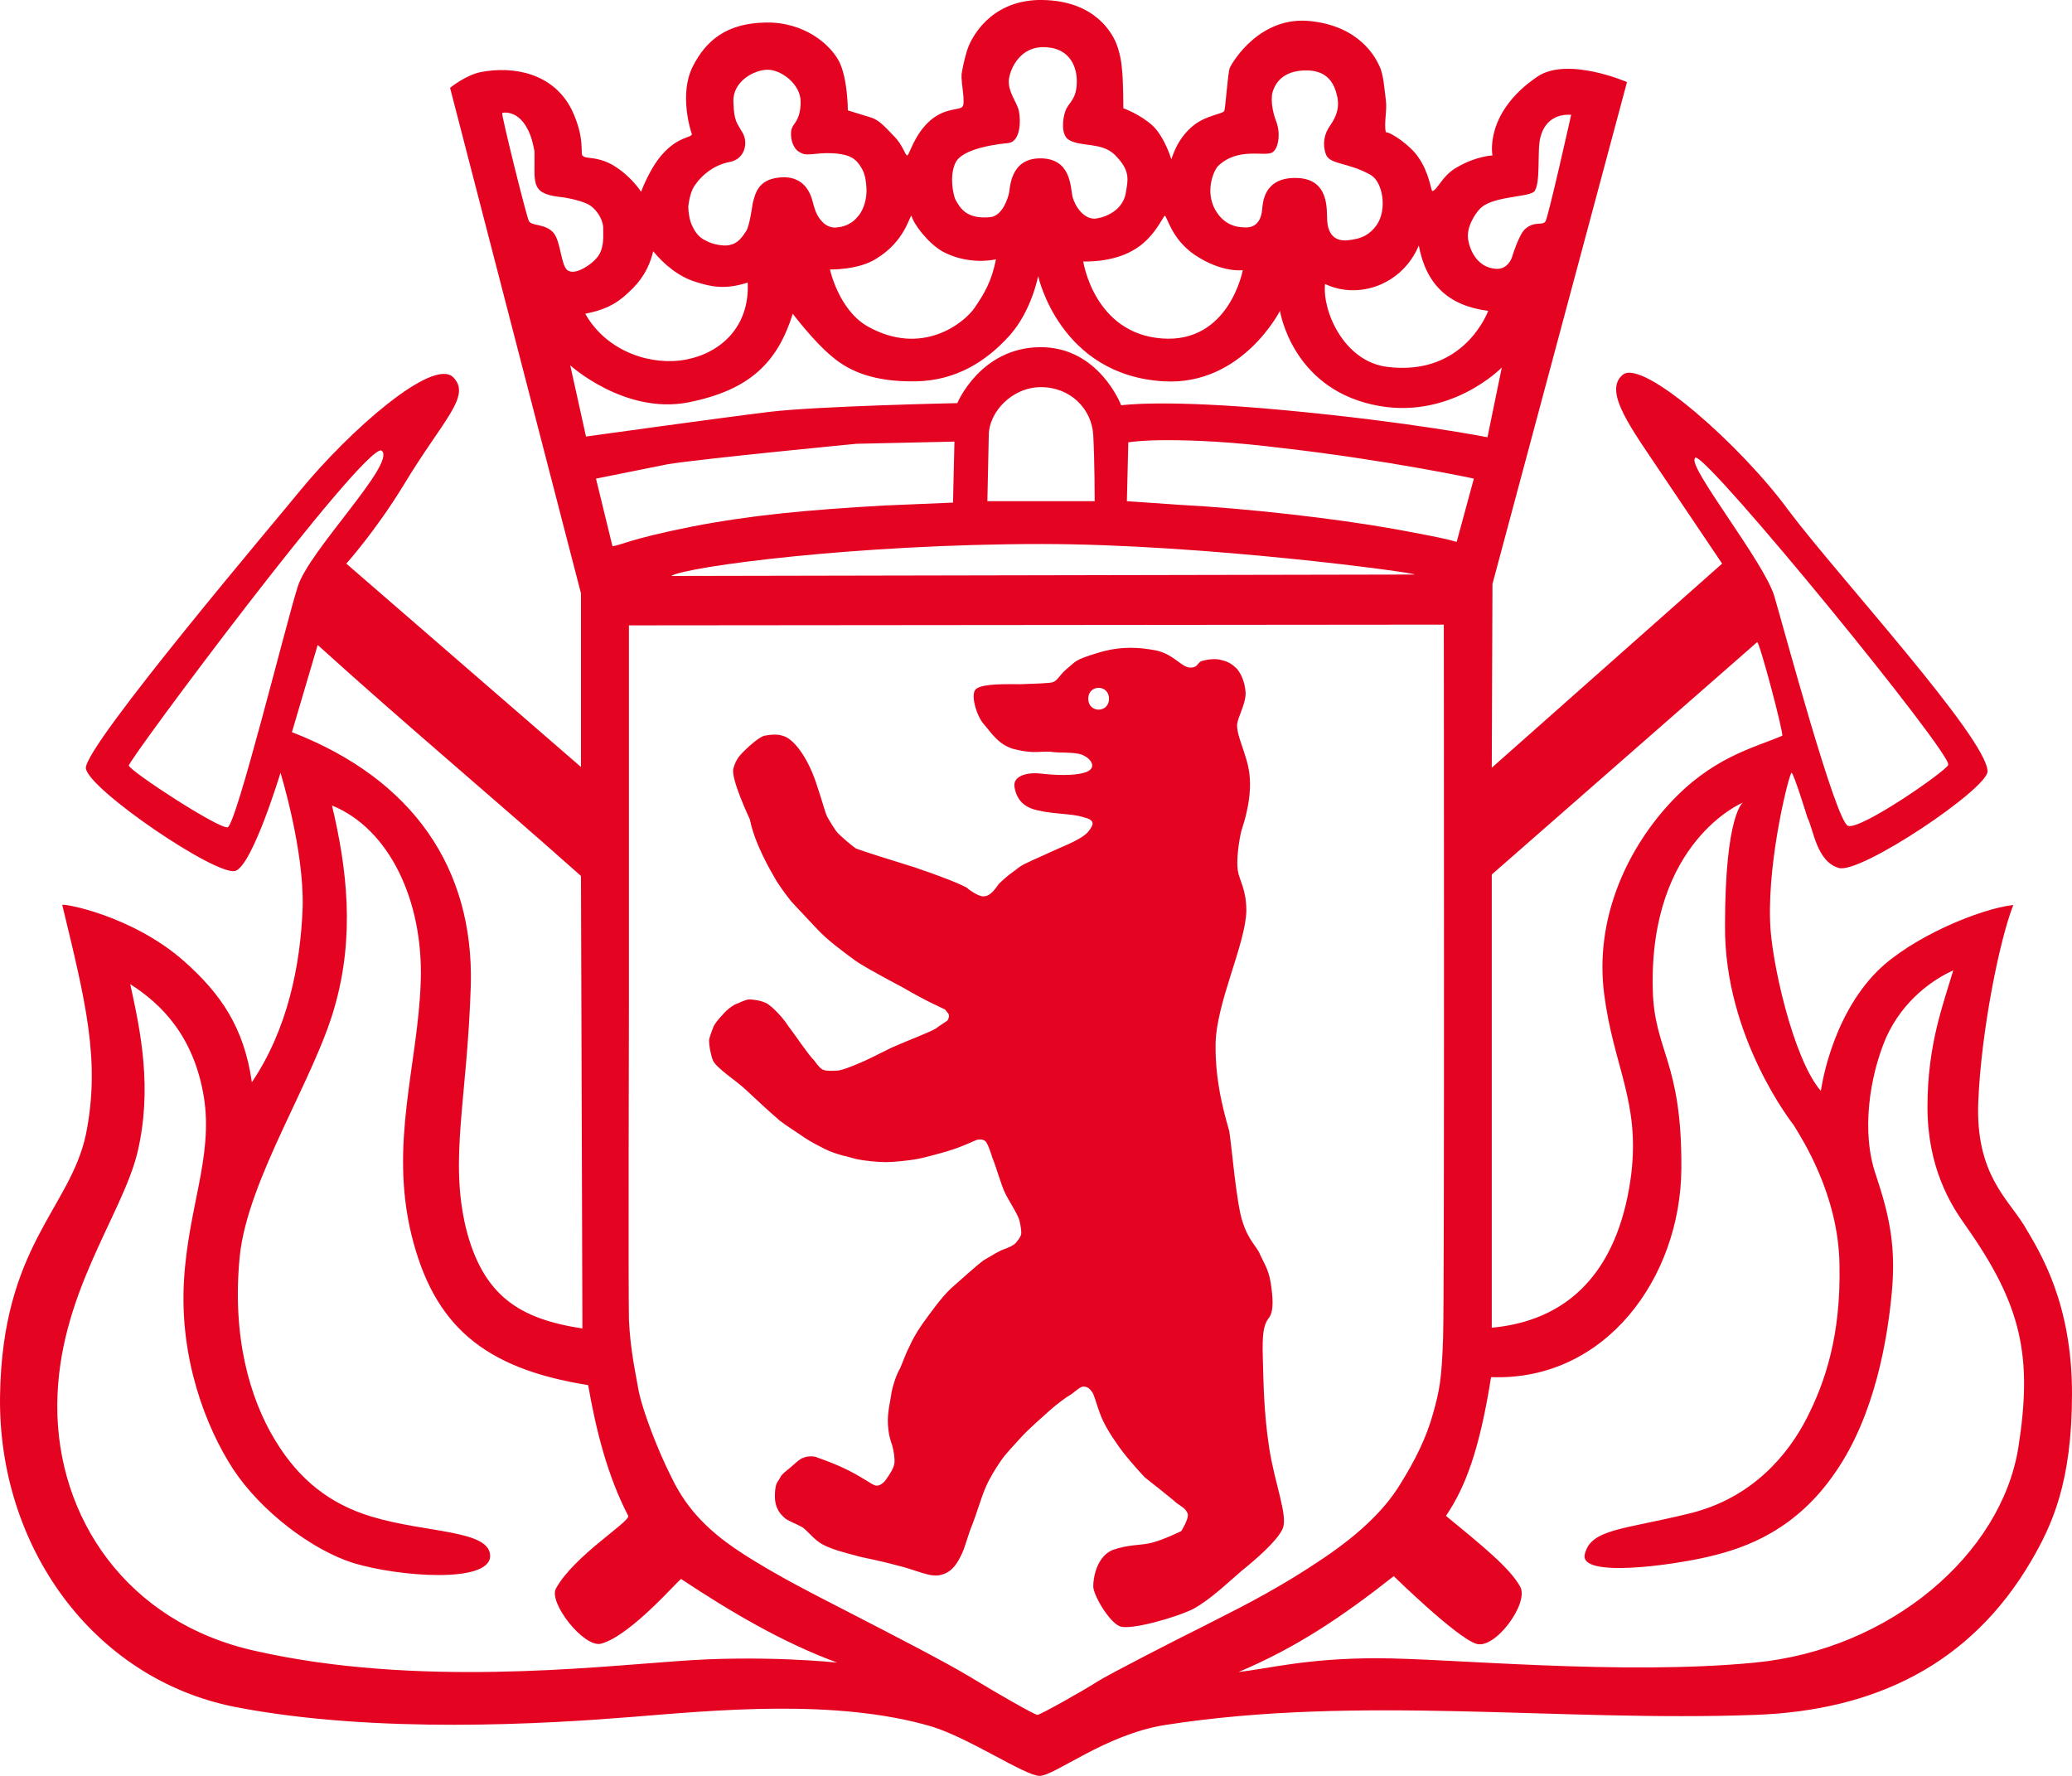 <svg width="56" height="48" viewBox="0 0 56 48" fill="none" xmlns="http://www.w3.org/2000/svg">
<path fill-rule="evenodd" clip-rule="evenodd" d="M8.973 21.772C10.52 22.4 11.448 24.344 11.371 26.542C11.294 28.78 10.52 30.901 11.12 33.374C11.719 35.809 13.053 36.986 15.896 37.438C16.108 38.655 16.418 39.892 16.979 40.972C17.037 41.129 15.509 42.051 15.026 42.935C14.813 43.308 15.78 44.545 16.244 44.427C17.056 44.211 18.371 42.66 18.41 42.68C19.744 43.563 21.136 44.388 22.625 44.938C22.625 44.938 20.614 44.721 18.313 44.898C16.031 45.055 11.236 45.605 6.904 44.623C3.424 43.858 1.529 41.011 1.548 37.968C1.567 35.004 3.288 32.883 3.714 31.156C4.12 29.428 3.81 27.917 3.52 26.601C4.352 27.131 5.241 27.995 5.512 29.664C5.763 31.274 5.087 32.628 4.971 34.631C4.854 36.712 5.551 38.557 6.305 39.715C7.059 40.854 8.432 41.895 9.553 42.248C10.791 42.621 13.208 42.797 13.247 42.071C13.266 41.345 11.526 41.443 10.037 40.991C8.935 40.658 8.084 40.01 7.426 38.911C6.749 37.791 6.266 36.123 6.479 33.963C6.691 31.863 8.509 29.153 9.051 27.19C9.592 25.286 9.379 23.48 8.973 21.772ZM47.105 21.693C47.105 21.693 46.622 22.007 46.622 25.031C46.602 28.054 48.478 30.41 48.478 30.41C48.691 30.763 49.696 32.294 49.716 34.199C49.754 36.103 49.329 37.36 48.826 38.341C48.343 39.283 47.376 40.501 45.636 40.913C43.876 41.345 42.986 41.325 42.832 42.012C42.677 42.66 45.21 42.307 46.196 42.071C47.202 41.836 48.555 41.345 49.619 39.774C50.682 38.223 51.011 36.182 51.127 34.964C51.243 33.747 51.089 32.923 50.702 31.764C50.296 30.606 50.528 29.095 50.972 28.054C51.437 27.014 52.268 26.464 52.79 26.228C52.519 27.151 52.094 28.231 52.094 29.919C52.094 31.549 52.713 32.55 53.119 33.119C54.646 35.279 54.937 36.653 54.55 39.126C54.086 42.012 51.089 44.584 47.434 44.938C43.818 45.291 39.138 44.82 37.224 44.82C35.329 44.82 34.324 45.094 33.473 45.193C35.058 44.525 36.296 43.681 37.669 42.602C37.669 42.602 39.351 44.25 39.892 44.427C40.395 44.604 41.323 43.347 41.091 42.896C40.821 42.385 40.009 41.737 39.08 40.972C39.602 40.206 39.989 39.185 40.299 37.222C43.392 37.34 45.423 34.532 45.442 31.588C45.462 28.663 44.707 28.427 44.669 26.739C44.572 22.734 47.105 21.693 47.105 21.693ZM29.973 18.886C29.973 19.279 29.412 19.279 29.412 18.886C29.412 18.493 29.973 18.493 29.973 18.886ZM8.586 17.433C10.926 19.553 13.343 21.576 15.702 23.676L15.741 35.907C14.059 35.651 13.053 35.043 12.589 33.178C12.144 31.293 12.628 29.723 12.725 26.621C12.802 23.48 11.178 21.065 7.89 19.789L8.586 17.433ZM29.663 17.649C29.006 17.845 29.083 17.885 28.851 18.061C28.639 18.238 28.581 18.395 28.465 18.434C28.368 18.474 28 18.474 27.594 18.493C27.208 18.493 26.589 18.474 26.395 18.611C26.202 18.729 26.395 19.357 26.589 19.573C26.782 19.789 26.995 20.162 27.459 20.26C27.942 20.378 28.155 20.299 28.387 20.319C28.619 20.358 29.025 20.319 29.238 20.398C29.489 20.496 29.663 20.751 29.354 20.869C29.025 20.986 28.465 20.947 28.116 20.908C27.768 20.869 27.362 20.967 27.42 21.281C27.478 21.595 27.652 21.831 28.078 21.909C28.484 22.007 28.967 21.988 29.277 22.086C29.586 22.164 29.586 22.263 29.412 22.479C29.219 22.714 28.581 22.93 28.271 23.087C27.962 23.224 27.788 23.303 27.672 23.362C27.556 23.421 27.498 23.48 27.362 23.578C27.246 23.656 27.072 23.814 26.995 23.892C26.898 24.029 26.763 24.226 26.589 24.226C26.453 24.245 26.163 24.029 26.125 23.99C25.912 23.872 25.351 23.656 24.713 23.441C24.075 23.244 23.263 22.989 23.128 22.93C23.012 22.852 22.741 22.616 22.644 22.518C22.567 22.439 22.373 22.105 22.373 22.105C22.296 21.968 22.277 21.811 22.045 21.124C21.813 20.456 21.484 20.044 21.252 19.926C21.02 19.809 20.788 19.867 20.652 19.887C20.517 19.926 20.247 20.162 20.131 20.28C20.014 20.398 19.898 20.496 19.821 20.77C19.744 21.045 20.266 22.145 20.266 22.145C20.401 22.832 20.865 23.598 20.943 23.735C21.001 23.853 21.213 24.147 21.368 24.344C21.542 24.54 21.813 24.815 22.083 25.109C22.354 25.404 22.78 25.718 23.128 25.973C23.476 26.209 24.384 26.68 24.384 26.68C25.081 27.092 25.525 27.269 25.545 27.288C25.564 27.328 25.641 27.387 25.641 27.426C25.661 27.465 25.641 27.504 25.622 27.563C25.603 27.602 25.448 27.681 25.293 27.799C25.139 27.897 24.558 28.113 24.114 28.309C23.669 28.525 23.418 28.663 23.166 28.761C22.934 28.859 22.722 28.937 22.625 28.937C22.547 28.937 22.335 28.957 22.258 28.918C22.161 28.898 22.006 28.663 22.006 28.663C21.871 28.545 21.465 27.936 21.31 27.74C21.175 27.524 20.885 27.21 20.71 27.112C20.537 27.033 20.343 27.014 20.247 27.014C20.15 27.014 19.976 27.112 19.86 27.151C19.763 27.21 19.647 27.288 19.55 27.406C19.454 27.504 19.318 27.661 19.28 27.76C19.241 27.858 19.164 28.054 19.164 28.133C19.164 28.211 19.183 28.407 19.26 28.643C19.338 28.859 19.879 29.193 20.15 29.448C20.421 29.703 20.846 30.096 21.078 30.292C21.31 30.469 21.542 30.606 21.735 30.744C21.909 30.861 22.142 30.979 22.296 31.058C22.451 31.136 22.644 31.195 22.78 31.234C22.896 31.254 22.992 31.293 23.166 31.333C23.34 31.372 23.727 31.411 23.94 31.411C24.152 31.411 24.52 31.372 24.752 31.333C25.003 31.293 25.603 31.117 25.603 31.117C26.067 30.979 26.376 30.802 26.434 30.802C26.492 30.802 26.55 30.783 26.628 30.842C26.705 30.901 26.821 31.293 26.821 31.293C26.918 31.529 27.053 32 27.15 32.216C27.246 32.432 27.517 32.825 27.556 33.002C27.594 33.178 27.614 33.315 27.594 33.374C27.575 33.453 27.517 33.512 27.459 33.59C27.382 33.669 27.246 33.728 27.13 33.767C27.014 33.806 26.821 33.924 26.589 34.061C26.376 34.218 25.989 34.572 25.699 34.827C25.409 35.102 25.1 35.553 24.926 35.789C24.752 36.044 24.655 36.221 24.578 36.398C24.481 36.575 24.404 36.81 24.326 36.986C24.23 37.144 24.133 37.438 24.095 37.634C24.075 37.831 23.978 38.164 23.998 38.498C24.017 38.812 24.075 38.95 24.114 39.068C24.152 39.205 24.191 39.421 24.172 39.558C24.152 39.696 24.017 39.892 23.959 39.971C23.901 40.069 23.766 40.187 23.65 40.148C23.534 40.108 23.34 39.951 22.954 39.755C22.567 39.558 22.219 39.441 22.103 39.401C22.006 39.342 21.793 39.362 21.716 39.401C21.619 39.421 21.445 39.597 21.349 39.676C21.252 39.755 21.117 39.853 21.078 39.951C21.039 40.049 20.943 40.049 20.943 40.442C20.943 40.795 21.117 40.952 21.233 41.05C21.349 41.129 21.523 41.188 21.658 41.266C21.793 41.325 22.006 41.639 22.258 41.757C22.509 41.895 23.012 42.012 23.147 42.051C23.263 42.091 23.727 42.169 24.23 42.307C24.752 42.425 25.158 42.66 25.448 42.562C25.757 42.484 25.893 42.209 25.989 42.012C26.086 41.816 26.163 41.483 26.279 41.207C26.395 40.913 26.512 40.501 26.628 40.226C26.744 39.951 26.918 39.676 27.053 39.48C27.188 39.283 27.401 39.068 27.594 38.852C27.788 38.636 28.194 38.282 28.368 38.125C28.542 37.968 28.832 37.752 28.909 37.713C28.967 37.694 29.18 37.477 29.277 37.477C29.393 37.477 29.451 37.536 29.509 37.615C29.567 37.674 29.625 37.929 29.721 38.184C29.818 38.459 29.992 38.753 30.244 39.107C30.495 39.46 30.94 39.931 30.94 39.931C30.94 39.931 31.713 40.54 31.791 40.618C31.887 40.697 32.042 40.756 32.1 40.913C32.139 41.05 31.926 41.384 31.926 41.384C31.926 41.384 31.442 41.62 31.133 41.698C30.824 41.777 30.514 41.737 30.07 41.895C29.644 42.071 29.547 42.641 29.547 42.876C29.547 43.112 29.973 43.838 30.263 43.956C30.534 44.074 31.791 43.72 32.255 43.485C32.719 43.229 33.183 42.778 33.55 42.464C33.917 42.169 34.536 41.639 34.672 41.306C34.807 40.952 34.459 40.128 34.304 39.146C34.15 38.145 34.15 37.32 34.13 36.692C34.111 36.064 34.15 35.809 34.285 35.632C34.44 35.456 34.401 35.043 34.343 34.67C34.285 34.297 34.13 34.081 34.053 33.904C33.995 33.728 33.743 33.531 33.589 33.041C33.415 32.569 33.279 30.861 33.221 30.567C33.144 30.272 32.835 29.33 32.854 28.211C32.873 27.092 33.666 25.521 33.685 24.618C33.685 24.029 33.492 23.794 33.453 23.519C33.415 23.264 33.473 22.773 33.55 22.459C33.647 22.164 33.763 21.752 33.782 21.32C33.801 20.908 33.724 20.633 33.627 20.339C33.531 20.044 33.434 19.809 33.434 19.593C33.453 19.377 33.666 19.043 33.666 18.729C33.647 18.415 33.531 18.199 33.434 18.081C33.318 17.963 33.202 17.885 33.028 17.845C32.854 17.787 32.622 17.826 32.487 17.865C32.351 17.904 32.39 18.061 32.139 18.042C31.907 18.003 31.733 17.708 31.288 17.59C30.824 17.492 30.282 17.453 29.663 17.649ZM47.492 17.355C47.569 17.394 48.207 19.809 48.169 19.887C47.376 20.221 46.254 20.476 45.094 21.752C43.934 23.028 43.102 24.874 43.354 26.856C43.605 28.82 44.321 29.762 44.089 31.725C43.798 34.042 42.658 35.671 40.318 35.887V23.637L47.492 17.355ZM39.022 16.883C39.022 16.883 39.042 34.984 39.003 36.142C38.964 37.301 38.906 37.576 38.732 38.204C38.558 38.832 38.268 39.441 37.824 40.148C37.495 40.677 36.895 41.384 35.6 42.228C34.304 43.092 33.202 43.602 32.564 43.936C31.926 44.25 29.973 45.252 29.663 45.448C29.335 45.664 28.116 46.351 28.039 46.351C27.962 46.351 26.937 45.762 26.26 45.35C25.583 44.938 24.172 44.211 22.838 43.524C22.161 43.171 21.001 42.602 20.014 41.953C18.99 41.286 18.487 40.638 18.139 39.912C17.771 39.185 17.385 38.164 17.269 37.634C17.172 37.085 17.037 36.496 16.998 35.671C16.979 34.847 16.998 27.151 16.998 27.151V16.903L39.022 16.883ZM28.155 14.704C32.564 14.704 38.346 15.49 38.23 15.529L18.139 15.568C18.545 15.313 23.166 14.704 28.155 14.704ZM45.829 12.368C46.235 12.388 52.751 20.358 52.655 20.672C52.616 20.829 50.296 22.439 49.948 22.322C49.619 22.223 48.227 17.041 47.956 16.118C47.685 15.195 45.597 12.604 45.81 12.388C45.81 12.368 45.81 12.368 45.829 12.368ZM10.307 12.172C10.307 12.172 10.307 12.191 10.327 12.191C10.675 12.564 8.335 14.901 8.045 15.863C7.736 16.825 6.382 22.322 6.15 22.361C5.899 22.4 3.52 20.849 3.482 20.692C3.462 20.555 9.766 12.093 10.307 12.172ZM25.796 11.936L25.757 13.585L23.882 13.664C21.832 13.782 20.324 13.919 18.7 14.233C17.017 14.567 16.766 14.744 16.553 14.763L16.108 12.937L18.061 12.545C19.067 12.388 23.147 11.995 23.147 11.995L25.796 11.936ZM31.539 11.897C32.235 11.897 33.279 11.936 34.672 12.113C37.437 12.427 39.854 12.937 39.834 12.937L39.37 14.645C39.177 14.606 39.37 14.606 37.65 14.292C36.102 14.017 33.743 13.742 31.868 13.644L30.456 13.546L30.495 11.956C30.495 11.956 30.843 11.897 31.539 11.897ZM28.136 10.464C28.929 10.464 29.509 11.053 29.547 11.759C29.586 12.466 29.586 13.546 29.586 13.546H26.686L26.724 11.759C26.724 11.151 27.343 10.464 28.136 10.464ZM28.058 7.46C28.058 7.46 28.639 10.15 31.462 10.307C33.569 10.425 34.594 8.402 34.594 8.402C34.594 8.402 34.904 10.444 37.089 10.935C39.158 11.406 40.589 9.934 40.589 9.934L40.202 11.818C40.202 11.818 38.114 11.406 34.768 11.092C31.462 10.778 30.302 10.955 30.302 10.955C30.302 10.955 29.702 9.364 28.097 9.384C26.492 9.404 25.873 10.896 25.873 10.896C25.873 10.896 22.122 10.974 20.807 11.131C19.512 11.288 15.838 11.799 15.838 11.799L15.412 9.875C15.412 9.875 16.882 11.21 18.603 10.876C20.285 10.542 21.02 9.777 21.426 8.481C21.426 8.481 22.006 9.247 22.489 9.639C22.973 10.052 23.65 10.326 24.752 10.307C25.854 10.287 26.666 9.757 27.285 9.07C27.884 8.402 28.058 7.46 28.058 7.46ZM17.655 6.793C17.965 7.166 18.352 7.48 18.796 7.617C19.222 7.755 19.608 7.833 20.208 7.637C20.266 8.834 19.473 9.541 18.545 9.718C17.655 9.894 16.418 9.541 15.818 8.481C16.302 8.383 16.631 8.245 16.979 7.912C17.327 7.598 17.539 7.264 17.655 6.793ZM38.346 6.636C38.539 7.676 39.138 8.265 40.221 8.402C40.221 8.402 39.583 10.189 37.475 9.914C36.315 9.757 35.735 8.402 35.812 7.676C36.721 8.108 37.901 7.696 38.346 6.636ZM31.481 5.831C31.539 5.831 31.655 6.459 32.293 6.891C33.028 7.382 33.589 7.303 33.589 7.303C33.589 7.303 33.221 9.286 31.404 9.148C29.567 9.011 29.277 7.067 29.277 7.067C29.277 7.067 30.031 7.107 30.611 6.773C31.191 6.459 31.442 5.831 31.481 5.831ZM24.636 5.831C24.675 6.027 25.061 6.557 25.467 6.793C25.893 7.028 26.434 7.107 26.918 7.009C26.802 7.598 26.608 7.931 26.337 8.324C26.067 8.717 24.926 9.659 23.437 8.815C22.663 8.363 22.431 7.283 22.431 7.283C22.431 7.283 23.205 7.303 23.688 6.989C24.462 6.518 24.578 5.831 24.636 5.831ZM42.368 3.102C42.426 3.102 42.464 3.102 42.464 3.102C42.464 3.102 41.846 5.87 41.768 5.988C41.672 6.106 41.478 5.968 41.227 6.184C41.053 6.321 40.859 6.969 40.859 6.969C40.859 6.969 40.743 7.303 40.415 7.264C39.95 7.225 39.738 6.812 39.68 6.479C39.622 6.125 39.892 5.752 39.989 5.654C40.299 5.301 41.265 5.34 41.459 5.183C41.652 4.987 41.536 4.044 41.633 3.71C41.768 3.18 42.174 3.102 42.368 3.102ZM13.653 3.043C13.769 3.043 13.962 3.082 14.136 3.298C14.368 3.593 14.407 3.926 14.445 4.083C14.465 4.908 14.31 5.222 15.103 5.32C15.335 5.34 15.78 5.438 15.954 5.556C16.147 5.693 16.282 5.929 16.302 6.125C16.302 6.302 16.321 6.518 16.263 6.714C16.224 6.852 16.166 6.95 16.012 7.087C15.876 7.205 15.528 7.44 15.335 7.303C15.161 7.166 15.161 6.557 14.968 6.302C14.736 6.027 14.368 6.125 14.291 5.968C14.213 5.791 13.537 3.063 13.575 3.063C13.575 3.043 13.614 3.043 13.653 3.043ZM35.252 1.904C35.793 1.885 36.025 2.16 36.122 2.533C36.238 2.925 36.083 3.2 35.948 3.396C35.793 3.612 35.735 3.887 35.832 4.162C35.928 4.456 36.431 4.378 37.05 4.731C37.379 4.928 37.495 5.674 37.205 6.086C37.031 6.321 36.837 6.459 36.393 6.498C36.315 6.498 35.909 6.537 35.87 5.968C35.851 5.693 35.948 4.829 35.039 4.81C34.13 4.79 34.13 5.517 34.111 5.674C34.072 6.086 33.821 6.164 33.627 6.145C33.434 6.145 33.028 6.086 32.796 5.575C32.583 5.065 32.835 4.574 32.912 4.496C33.453 3.966 34.169 4.24 34.382 4.123C34.556 4.025 34.614 3.612 34.498 3.298C34.382 3.004 34.324 2.631 34.42 2.415C34.498 2.218 34.691 1.924 35.252 1.904ZM20.749 1.885C21.117 1.885 21.639 2.277 21.639 2.748C21.639 3.239 21.445 3.337 21.407 3.455C21.349 3.573 21.387 3.828 21.445 3.926C21.503 4.044 21.561 4.103 21.716 4.162C21.89 4.201 22.122 4.123 22.489 4.142C22.876 4.162 23.05 4.24 23.186 4.398C23.321 4.574 23.398 4.712 23.418 5.085C23.437 5.497 23.263 5.772 23.186 5.85C23.108 5.948 23.031 6.007 22.954 6.047C22.857 6.106 22.702 6.145 22.625 6.145C22.547 6.164 22.354 6.145 22.219 5.988C22.064 5.831 22.025 5.654 21.987 5.536C21.948 5.399 21.851 4.79 21.175 4.79C20.517 4.81 20.421 5.183 20.343 5.497C20.343 5.497 20.266 6.086 20.169 6.243C20.053 6.42 19.937 6.577 19.744 6.616C19.57 6.675 19.222 6.596 19.067 6.498C18.893 6.42 18.796 6.282 18.719 6.125C18.642 5.988 18.603 5.752 18.603 5.575C18.622 5.399 18.68 5.124 18.796 4.987C18.97 4.731 19.299 4.456 19.724 4.378C20.131 4.299 20.227 3.867 20.073 3.593C19.918 3.318 19.84 3.298 19.821 2.748C19.802 2.199 20.382 1.885 20.749 1.885ZM28.213 1.276C28.832 1.276 29.103 1.708 29.103 2.199C29.103 2.709 28.871 2.768 28.793 3.004C28.716 3.22 28.677 3.632 28.871 3.769C29.199 3.985 29.76 3.828 30.128 4.182C30.553 4.614 30.495 4.829 30.418 5.261C30.321 5.674 29.915 5.87 29.605 5.909C29.296 5.929 29.064 5.595 28.987 5.32C28.929 5.045 28.948 4.28 28.116 4.28C27.285 4.28 27.304 5.104 27.266 5.242C27.246 5.32 27.111 5.831 26.763 5.87C26.125 5.929 25.951 5.634 25.815 5.379C25.757 5.222 25.661 4.771 25.815 4.417C25.951 4.083 26.647 3.926 27.246 3.867C27.614 3.828 27.594 3.161 27.517 2.925C27.42 2.67 27.246 2.454 27.266 2.159C27.304 1.826 27.594 1.256 28.213 1.276ZM28.058 0C26.724 0.039 26.26 1.06 26.183 1.237C26.105 1.433 26.028 1.747 25.989 2.002C25.97 2.258 26.105 2.788 26.009 2.886C25.931 2.984 25.545 2.906 25.139 3.259C24.694 3.652 24.578 4.201 24.52 4.201C24.462 4.201 24.404 3.926 24.172 3.691C23.94 3.455 23.785 3.259 23.553 3.18L22.915 2.984C22.915 2.984 22.915 2.14 22.683 1.669C22.451 1.217 21.755 0.589 20.691 0.609C19.647 0.628 19.086 1.08 18.719 1.806C18.352 2.552 18.661 3.514 18.7 3.632C18.661 3.73 18.352 3.691 17.945 4.123C17.578 4.496 17.327 5.183 17.327 5.183C17.327 5.183 17.056 4.751 16.553 4.456C16.089 4.201 15.838 4.319 15.741 4.201C15.683 4.162 15.818 3.73 15.451 2.964C14.948 1.963 13.865 1.786 13.015 1.944C12.589 2.022 12.164 2.375 12.164 2.375L15.702 16.039V20.731L9.36 15.234C9.36 15.234 10.153 14.351 10.907 13.114C11.97 11.347 12.763 10.699 12.241 10.189C11.68 9.679 9.457 11.622 8.103 13.271C7.6 13.899 2.244 20.201 2.321 20.77C2.399 21.34 5.86 23.696 6.363 23.539C6.827 23.382 7.581 20.888 7.581 20.888C7.581 20.888 8.219 22.95 8.18 24.52C8.122 26.091 7.774 27.818 6.807 29.252C6.595 27.76 5.957 26.856 4.99 25.993C3.578 24.736 1.664 24.402 1.683 24.461C2.302 27.033 2.727 28.663 2.321 30.665C1.896 32.668 0.059 33.669 0.001 37.733C-0.057 41.777 2.495 45.369 6.343 46.135C10.172 46.881 14.832 46.587 17.037 46.41C19.26 46.233 22.567 45.899 25.177 46.665C26.202 46.979 27.71 48 28.097 48C28.503 48 29.876 46.881 31.481 46.626C34.111 46.214 36.779 46.194 39.448 46.253C42.116 46.312 44.785 46.449 47.453 46.351C50.663 46.233 53.254 44.996 54.898 42.189C55.459 41.227 56 40.069 56 37.674C56 35.22 55.149 33.865 54.704 33.119C54.26 32.393 53.389 31.725 53.467 29.782C53.544 27.858 54.047 25.384 54.414 24.461C53.525 24.559 51.669 25.325 50.74 26.248C49.464 27.524 49.213 29.487 49.213 29.487C48.459 28.623 47.859 25.914 47.84 24.893C47.782 23.146 48.362 20.888 48.42 20.888C48.478 20.888 48.845 22.086 48.845 22.086C49.02 22.439 49.097 23.283 49.696 23.46C50.276 23.637 53.718 21.32 53.718 20.849C53.699 19.946 49.638 15.529 48.343 13.801C47.086 12.074 44.398 9.679 43.857 10.13C43.315 10.582 44.108 11.602 44.959 12.879L46.544 15.234L40.318 20.751L40.337 15.784L43.973 2.218C43.973 2.218 42.348 1.512 41.536 2.081C40.105 3.063 40.337 4.201 40.337 4.201C40.337 4.201 39.892 4.221 39.39 4.515C38.984 4.731 38.848 5.144 38.713 5.163C38.674 5.163 38.636 4.672 38.326 4.24C38.114 3.926 37.592 3.573 37.456 3.573C37.398 3.357 37.495 2.964 37.456 2.709C37.417 2.434 37.398 2.022 37.282 1.786C37.185 1.571 36.76 0.707 35.406 0.569C34.072 0.432 33.337 1.629 33.241 1.826C33.183 1.944 33.125 2.925 33.086 3.004C33.028 3.082 32.603 3.121 32.274 3.377C31.771 3.769 31.674 4.319 31.655 4.299C31.655 4.299 31.481 3.71 31.152 3.396C30.804 3.082 30.36 2.925 30.36 2.925C30.36 2.925 30.36 2.12 30.321 1.845C30.302 1.571 30.224 1.296 30.147 1.119C30.07 0.962 29.644 0.02 28.174 0C28.136 0 28.097 0 28.058 0Z" fill="#E40422"/>
</svg>
